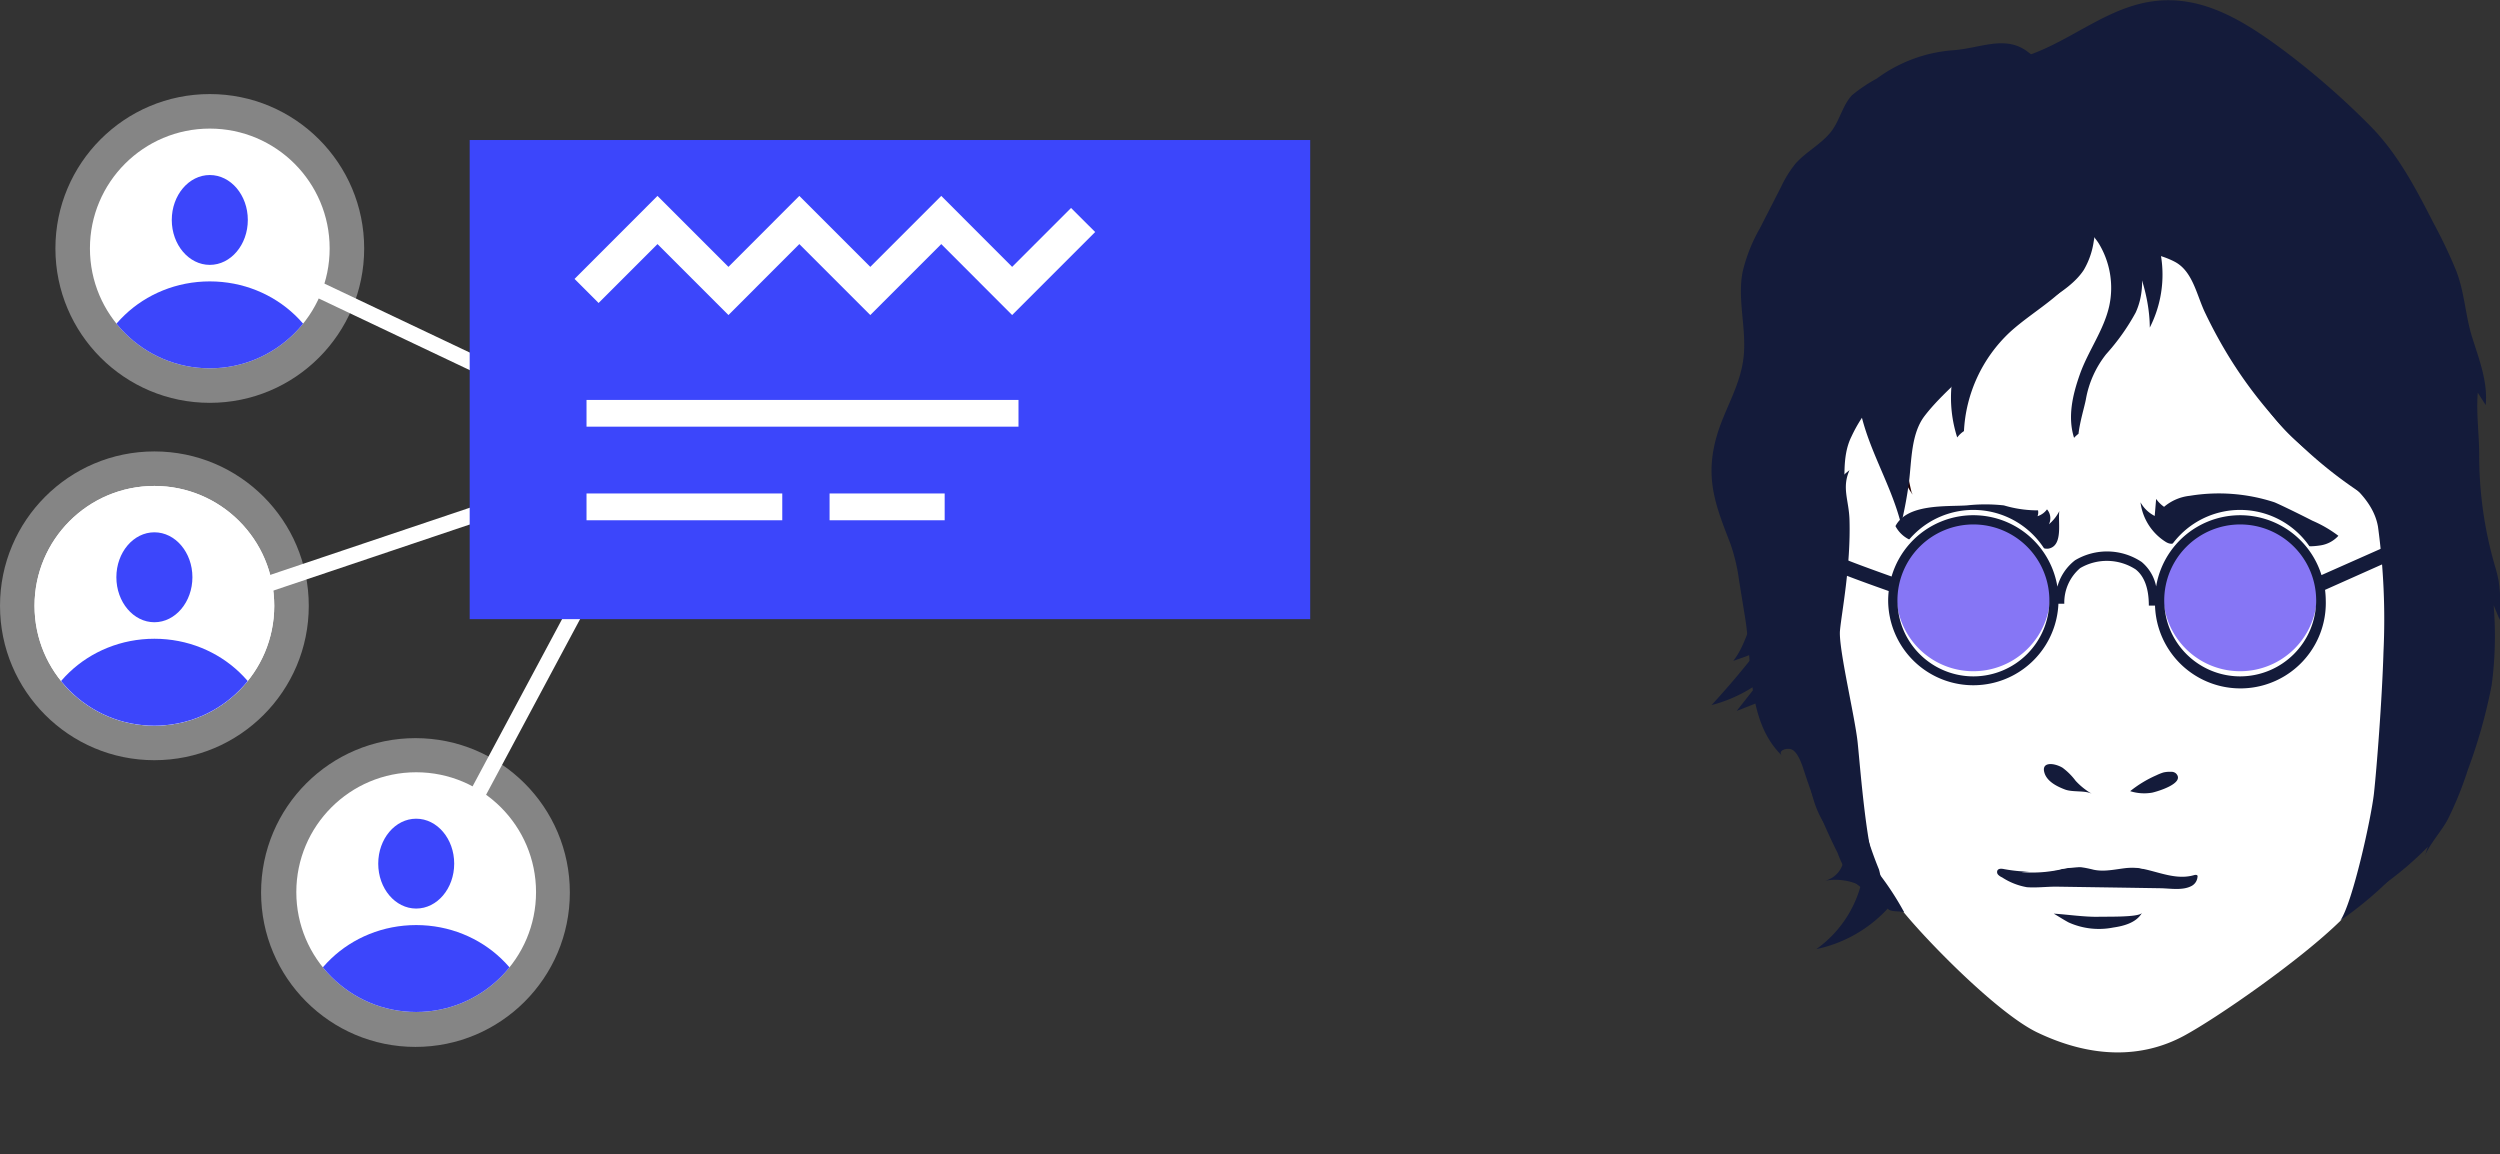 <svg xmlns="http://www.w3.org/2000/svg" viewBox="0 0 314.95 145.4">
  <rect x="0" y="0" width="314.95" height="145.4" fill="#333333" stroke="none"/>
  <defs>
    <clipPath id="a">
      <circle cx="52.43" cy="112.39" r="15.1" fill="none"/>
    </clipPath>
    <clipPath id="b">
      <circle cx="19.45" cy="76.32" r="15.1" fill="none"/>
    </clipPath>
    <clipPath id="c">
      <circle cx="26.43" cy="31.3" r="15.1" fill="none"/>
    </clipPath>
  </defs>
  <g style="isolation:isolate">
    <circle cx="52.34" cy="112.44" r="19.45" fill="#fff" opacity=".4"/>
    <path fill="none" stroke="#fff" stroke-miterlimit="10" stroke-width="2" d="M52.43 114.46l30.79-57.53-63.77 21.46M21.64 27.71l61.58 29.22"/>
    <circle cx="52.43" cy="112.39" r="15.1" fill="#fff"/>
    <g fill="#3c46fb" clip-path="url(#a)">
      <path d="M52.43 114.46c-2.64 0-4.78-2.53-4.78-5.66s2.14-5.66 4.78-5.66 4.79 2.53 4.79 5.66-2.14 5.66-4.79 5.66z"/>
      <ellipse cx="52.43" cy="130.97" rx="15.15" ry="14.43"/>
    </g>
    <circle cx="19.45" cy="76.32" r="15.1" fill="#fff"/>
    <g fill="#3c46fb" clip-path="url(#b)">
      <path d="M19.45 78.39c-2.64 0-4.79-2.54-4.79-5.67s2.15-5.66 4.79-5.66 4.79 2.54 4.79 5.66-2.15 5.67-4.79 5.67z"/>
      <ellipse cx="19.45" cy="94.9" rx="15.15" ry="14.43"/>
    </g>
    <circle cx="19.45" cy="76.32" r="19.45" fill="#fff" opacity=".4"/>
    <circle cx="26.43" cy="31.3" r="19.45" fill="#fff" opacity=".4"/>
    <circle cx="19.45" cy="76.32" r="15.1" fill="#fff"/>
    <g fill="#3c46fb" clip-path="url(#b)">
      <path d="M19.45 78.39c-2.64 0-4.79-2.54-4.79-5.67s2.15-5.66 4.79-5.66 4.79 2.54 4.79 5.66-2.15 5.67-4.79 5.67z"/>
      <ellipse cx="19.45" cy="94.9" rx="15.15" ry="14.43"/>
    </g>
    <circle cx="26.43" cy="31.3" r="15.1" fill="#fff"/>
    <g fill="#3c46fb" clip-path="url(#c)">
      <path d="M26.43 33.37c-2.64 0-4.79-2.54-4.79-5.66s2.15-5.66 4.79-5.66 4.79 2.53 4.79 5.66-2.15 5.66-4.79 5.66z"/>
      <ellipse cx="26.43" cy="49.88" rx="15.15" ry="14.43"/>
    </g>
    <path fill="#fff" d="M226 82.25A76 76 0 00228.09 94c.89 3.54 1.16 6.72 2.91 10 3.29 6.13 4.57 5.77 8.89 11 3.24 3.94 11.91 12.74 16.77 15.07 6.9 3.3 13.2 3.25 18.44.44 4.21-2.27 14.68-9.53 19.74-14.5 2.56-2.51 3.11-3.48 5.48-6.16a19.45 19.45 0 003.63-5.21C305 102 305 99 305 96.15c-.21-10.38 1.05-19.75.84-30.13-.08-4.41-1.63-9.83-1.87-14.23-.17-3-.42-6.1-1.72-8.83s-3.36-4.71-5.17-7c-2.49-3.12-4.51-6.68-7.6-9.21a25.06 25.06 0 00-9.93-4.53 57.14 57.14 0 00-15.24-1.76 21.74 21.74 0 00-8.37 1.54 26.8 26.8 0 00-6.75 4.87l-9.72 8.68a47.19 47.19 0 00-5.31 5.27c-5.65 6.92-7 16.32-7.75 25.22a93.91 93.91 0 00-.41 16.21z"/>
    <path fill="#fff" d="M291.91 85.6a7.93 7.93 0 01-3.48 2.4 9.87 9.87 0 01-4.43 0 14.66 14.66 0 01-7.45-3 9.7 9.7 0 01-1.82-2.68s-1.82-3.24-.89-2.72a14.93 14.93 0 0012.49.87 46.57 46.57 0 008.26-4.22c.24-.15.59-.3.78-.09a.63.63 0 01.11.43 15 15 0 01-3.57 9.01zM283.52 69.1a7 7 0 013.7 1.57l1.1.75a1 1 0 01.38.37.82.82 0 01-.27.93 2.29 2.29 0 01-2 .37 21.34 21.34 0 01-2-.75 14.76 14.76 0 00-5.23-.34 3.29 3.29 0 011.08-1.63 5.78 5.78 0 013.24-1.27z"/>
    <path fill="#141b3a" d="M253.29 75.87a22.39 22.39 0 01-6.65 2.37c-.13.08 0 .13-.14.13a1.3 1.3 0 00.95.2A10.26 10.26 0 00252.3 77a3.62 3.62 0 001.08-1 4.52 4.52 0 01-1.31.58"/>
    <path fill="#141b3a" d="M262.52 34a9.88 9.88 0 001.25-3.61c1.61-8.76-1.21-18.65-8.39-23.92-2.8-2.06-5.85-.4-9.32-.14a18.44 18.44 0 00-9.61 3.56 19.24 19.24 0 00-3.14 2.11c-1.16 1.24-1.53 3.11-2.54 4.47-1.25 1.67-3.25 2.62-4.61 4.19a14.34 14.34 0 00-1.8 2.92l-2.65 5.18a20.57 20.57 0 00-2.18 5.51c-.68 3.57.55 7.26.11 10.86s-2.44 6.52-3.39 9.89c-1.49 5.26-.11 8.7 1.74 13.46a23.07 23.07 0 011.1 4.66l.76 4.68c.93 5.71.16 13.1 4.69 17.42-.73-.7.67-1.13 1.28-.77.82.5 1.28 2.12 1.57 3a72.26 72.26 0 004.12 10 14.32 14.32 0 001.69 3.28 14.43 14.43 0 004.88 3c-.67-.28-1.15-3.54-1.37-4.22a47 47 0 01-1.57-4.45 74.08 74.08 0 01-1.61-10.16c-.43-4.81-3.06-9-3-14.17a51 51 0 01.47-5.78c.44-3.77 1.08-7.56 1.34-11.35.18-2.8-.4-6 .91-8.63a18.29 18.29 0 012.69-4.18 26.37 26.37 0 0112.78-9.35c1.07-.35 2.16-.61 3.24-1 3.29-1.07 8.62-3.46 10.56-6.46z"/>
    <path fill="#141b3a" d="M252.4 33.7a19 19 0 00-10 15.65 23.19 23.19 0 015.36-7.07 16.44 16.44 0 00-1.19 12.83 3.41 3.41 0 01.85-.8 18.33 18.33 0 015.75-12.43c3.36-3.09 8.11-5.21 9.49-9.55z"/>
    <path fill="#141b3a" d="M280.84 45a60.27 60.27 0 01-3-5.51c-1.1-2.24-1.56-5.3-3.86-6.51-2.74-1.44-6-1.33-8.88-2.52a13.82 13.82 0 01-7.43-8.5c-.53-1.85-.43-3.31-1.44-5.07a30.54 30.54 0 00-3.93-5.38 5.27 5.27 0 01-1.14-1.6 1.64 1.64 0 01.35-1.82 2.48 2.48 0 011.2-.4c7.86-1.32 13.17-8.32 21.67-7.61 4.93.41 9.29 3.28 13.27 6.23a97.92 97.92 0 0110.93 9.53c3.46 3.48 5.77 7.91 8 12.27a62 62 0 012.85 6c1.07 2.74 1.13 5.54 2 8.34s2 5.6 1.72 8.58l-1-1.56c-.21 2.63.19 5.3.18 8a49.65 49.65 0 002 13.89 17.93 17.93 0 01.46 1.89 21.24 21.24 0 01.13 4.85l-.77-1.85a47.09 47.09 0 01-.25 10.07 66.57 66.57 0 01-3 10.66 44.06 44.06 0 01-2.51 6.21c-.74 1.44-2.5 3.37-2.95 4.79l.42-1.3a40.87 40.87 0 01-8.39 6.59c.6-2.9 1.9-5.61 2.68-8.47 1.88-7 .53-14.4 1.22-21.6.3-3.06 1-6.09 1.19-9.16a18.82 18.82 0 00-.87-7.71c-.88-2.41-3-3.33-5-4.73A55.28 55.28 0 01280.84 45z"/>
    <path fill="#141b3a" d="M267.08 27a2.78 2.78 0 00-1.19-1.14 2.52 2.52 0 00-3 1.62c-.3 1.23.95 2.26 1.53 3.22a10.79 10.79 0 011.31 7.81c-.67 3.07-2.66 5.68-3.71 8.65-.94 2.66-1.55 5.39-.73 8a3.85 3.85 0 01.56-.51c.18-1.56.73-3.32.92-4.29a12.7 12.7 0 012.58-5.76 27.32 27.32 0 003.7-5.22c1.82-3.96.35-8.89-1.97-12.38z"/>
    <path fill="#141b3a" d="M268.94 26.92a4.74 4.74 0 00-3.31-.35 1.07 1.07 0 00-.55.28.81.81 0 000 .93 2.9 2.9 0 00.69.71c3.27 2.77 5.05 8.63 5.06 12.78a14.68 14.68 0 00-1.06-15.1"/>
    <path fill="#230000" d="M246.8 40.18a18.06 18.06 0 00-6.15 10 25.66 25.66 0 00.17 11.82c.05.2.07.1.12.3-1.81-2.56-2-5.88-2.07-9a33.39 33.39 0 01.61-7.67 13.76 13.76 0 013.5-6.76"/>
    <path fill="#141b3a" d="M240.61 73.65a12.18 12.18 0 012.71-2.55 10.27 10.27 0 011.66-.91 8.4 8.4 0 011.84-.52 11.49 11.49 0 017.29 1.22l-.1.21a17.94 17.94 0 00-3.51-.78 13.6 13.6 0 00-3.55.1 9.48 9.48 0 00-3.28 1.23 18.12 18.12 0 00-2.89 2.16zM274.14 73.36a6.94 6.94 0 012.86-2.79 9.16 9.16 0 013.93-1 11.49 11.49 0 014 .6 15.19 15.19 0 013.6 1.75l-.11.2a25.22 25.22 0 00-3.67-1.33 13.23 13.23 0 00-3.79-.48 9.34 9.34 0 00-3.68.85 7.53 7.53 0 00-3 2.37zM259.84 96.72a8.06 8.06 0 011.65 1.65 8.7 8.7 0 002.07 1.65c-.84-.48-2.42-.18-3.42-.56s-2.25-1-2.58-2.1c-.44-1.44 1.24-1.26 2.28-.64zM273.37 97.23h.2a.88.88 0 01.55.2c1.26 1.25-2.43 2.31-3 2.43a5.87 5.87 0 01-2.76-.19 14.57 14.57 0 013.3-2 6.58 6.58 0 01.87-.35 3.4 3.4 0 01.84-.09z"/>
    <path fill="#fff" d="M271.72 92.76A2.42 2.42 0 01274 92a2.36 2.36 0 011.36 1.32 7.26 7.26 0 01.43 1.91 1.29 1.29 0 010 .65 1 1 0 01-1.18.46c-.45-.1-.85-.37-1.29-.51a2.42 2.42 0 00-2.62.85 4 4 0 011.02-3.92z"/>
    <path fill="#141b3a" d="M291.32 65.6c-2.11-1.08-4.51-2.23-4.84-2.34a22.55 22.55 0 00-10.6-.8 6 6 0 00-3.25 1.39 4 4 0 01-1-1l-.18 2.15a4.24 4.24 0 01-1.79-1.72 6.89 6.89 0 003.2 5c1.23.74 1.82-.57 3.18-1a14.9 14.9 0 019.38.13c1.09.38 2.15.9 3.27 1.17a9.49 9.49 0 003.56.14 3.82 3.82 0 002.34-1.22 15.59 15.59 0 00-3.27-1.9zM248 68.2c1.26-.09 2.52-.2 3.77-.19a18.4 18.4 0 013.05.28c.84.14 2.54 1 3.33.81 1.81-.44 1.07-3.48 1.29-4.72a5.34 5.34 0 01-1.32 1.67 1.69 1.69 0 00-.24-1.88 2.35 2.35 0 01-1.19.86 1.33 1.33 0 00.06-.74h-.4a14.84 14.84 0 01-3.9-.62 21.35 21.35 0 00-4.66 0c-2.65.17-7.53-.23-9 2.61a3.89 3.89 0 002.27 1.9c1.88.7 4.94.15 6.94.02z"/>
    <path fill="#141b3a" d="M234 49.05c.33 6.08 4.05 11.18 5.5 17a51.37 51.37 0 001-5.37c.33-2.66.25-6 1.93-8.24 2.29-3 5.63-5.46 8.07-8.45a14.91 14.91 0 003.34-6c.49-2.25-.15-4.89-2.08-6.14-2.39-1.55-5.58-.44-8 1s-5.59 3.21-7.16 5.68a17.91 17.91 0 00-2.6 10.52zM259.53 109.5a18.94 18.94 0 013.83-.26c.7.06 1.39.19 2.09.2.86 0 1.72-.15 2.59-.18 2.84-.07 5.52 1.79 8.33 1 .17-.05.39-.08.47.06a.32.32 0 010 .17 1.42 1.42 0 01-.84 1.17c-1.11.54-2.63.26-3.81.24l-4.46-.07-8.71-.13c-1.22 0-2.45.16-3.67.07a8.32 8.32 0 01-3.13-1.24 1.51 1.51 0 01-.49-.33.49.49 0 01-.09-.55c.16-.26.53-.22.83-.16a19.54 19.54 0 007.06.01z"/>
    <path fill="#fff" d="M260.93 108.11l1-.28a3.29 3.29 0 011.07-.18 6.71 6.71 0 011.32.33 14.11 14.11 0 003.12.13 3 3 0 012.66 1.35c-2.09-.55-4.19.56-6.34.11a16.85 16.85 0 00-1.69-.34 9.47 9.47 0 00-2.69.35 16.5 16.5 0 01-4.7.29 8.71 8.71 0 003.13-.86c1.02-.33 2.07-.61 3.12-.9z"/>
    <path fill="#141b3a" d="M269.85 115c-.7 1.22-2.23 1.65-3.62 1.85a9.29 9.29 0 01-5.62-.64c-.64-.34-1.27-.76-1.88-1.11 1.85.12 3.68.41 5.55.4.72-.05 5.19.11 5.57-.5z"/>
    <path fill="#fff" d="M243.17 74.59c1.11.33 2.22.64 3.35.91a9 9 0 001.71.31 8.86 8.86 0 002.29-.27l4.6-.92c.24-.05.51-.12.61-.34.42-.93-3.19-1.93-3.73-2.08a9.62 9.62 0 00-4.85-.22 9.91 9.91 0 00-2.62 1.1c-.52.29-1.78.78-2.08 1.31zM278.08 76c3.37 1.06 7 0 10.32-1.21a25.4 25.4 0 00-4.34-2.15c-3.2-1.1-5.95.11-8.94 1.37-1.19.5-.62.83.15 1.08.94.28 1.87.6 2.81.91z"/>
    <path fill="#141b3a" d="M243.17 74.62c1.11.34 2.22.67 3.35.95a9.06 9.06 0 001.71.33 8.87 8.87 0 002.29-.28l4.6-1a.78.78 0 00.61-.36c.42-1-3.19-2-3.73-2.18a9.1 9.1 0 00-4.85-.24 9.72 9.72 0 00-2.62 1.16c-.52.31-1.78.83-2.08 1.38zM278.08 76.08c3.37 1.11 7 0 10.32-1.27a23.89 23.89 0 00-4.34-2.26c-3.2-1.17-5.95.11-8.94 1.44-1.19.52-.62.87.15 1.13.94.32 1.87.65 2.81.96z"/>
    <path fill="#fff" d="M247.75 75.66a4.14 4.14 0 01-1-2.15s-1.68.56-1.84.61c-.33.11-1.09.35-.89.85a.48.48 0 00.37.22l2.12.51c.33.08.66.19 1 .24s.61 0 .84 0a2.18 2.18 0 01-.6-.28zM253.62 74.89c.64-.79-.94-1.48-1.54-1.52a8.41 8.41 0 01-.24 1.22 10.52 10.52 0 01-.58 1 7.8 7.8 0 001.46-.23 1.71 1.71 0 00.9-.47zM278.73 75.08a3.24 3.24 0 00.37 1c.08.12.45.61.59.61-.89 0-3.56 0-3.45-1.45.07-.92 1.53-1.12 2.2-1.18.02-.06.13.45.29 1.02zM284.93 74c.07 0 .86.56.92.6s1.1 1 1.22.92a9.09 9.09 0 01-3.44 1.07c.49-.83 1.27-1.54 1.29-2.59zM282.85 90.76a7.18 7.18 0 001.56.53c1.26.25 2.31.16 2.79 1.67a4.52 4.52 0 01.05 1.87c-.2 1.77-.59 8-3.21 8.23a1.84 1.84 0 01-1.4-.58 5.23 5.23 0 01-.88-1.3c-.91-1.66-1.94-3.31-2.74-5a30.77 30.77 0 01-.95-3.24 29.25 29.25 0 00-1.22-2.82c-.18-.39-1.78-3.65-1.19-3.48l5.16 3a21.93 21.93 0 002.03 1.12z"/>
    <path fill="#141b3a" d="M233 65.5c.17 5.85-1 11.71-1.2 13.94s1.89 10.85 2.23 14.13 1.21 14.81 2.59 16.36a36.45 36.45 0 013.27 5c-.58-.2-1.76 0-2.07-.47a17 17 0 01-9 5.11 14.5 14.5 0 005.59-8 7.3 7.3 0 00-4.46-.62 3.17 3.17 0 002.16-4.14 9.36 9.36 0 00-1.64-2.19c-2.54-3.06-2.73-7.35-3.1-11.31-.55-6-1.77-12-1.48-18S228.2 63 233 59.23c-1 2.26-.07 3.77 0 6.27zM282.54 46.73c3.61 6.2 6 8.41 9.12 10.75s7.24 4.92 7.92 8.88a86.77 86.77 0 01.69 15.79c-.17 5.91-.86 14.73-1.2 17.81s-2.68 13.73-4.23 16a46.16 46.16 0 006.44-5.37c7.06-7.48 5.88-33.45 5.71-38.5s.52-11.12-3.27-19.36-12.06-14.61-15.5-14.79a18.51 18.51 0 00-6.37.87z"/>
    <path fill="#141b3a" d="M221.53 81.83q-2.81 3.63-5.91 7a18.3 18.3 0 005.89-2.73l-2.72 3.46 5.51-2.16a8.28 8.28 0 003.45-2.05 8.27 8.27 0 001.42-3.08c.58-2 1.12-4.15.23-6-1.27-2.61-5.2-3.27-7.05-1s-2.1 5.57-4 8c.65-.27 2.71-.84 3.18-1.44zM284.91 78.2a1.71 1.71 0 01-1.05.19 14.62 14.62 0 01-6-1.52c-.25-.12-.08 0-.36 0a5.27 5.27 0 003.65 1.7 7.42 7.42 0 003.57-.17l-.88-.06"/>
    <g fill="#8676f5" style="mix-blend-mode:multiply">
      <circle cx="282.22" cy="75.64" r="10.15"/>
      <circle cx="248.83" cy="75.64" r="10.15"/>
    </g>
    <path fill="#fff" d="M282.22 85.48a10.62 10.62 0 1110.61-10.61 10.62 10.62 0 01-10.61 10.61zm0-20.3a9.69 9.69 0 109.68 9.69 9.7 9.7 0 00-9.68-9.69zM248.6 85.48a10.62 10.62 0 1110.62-10.61 10.62 10.62 0 01-10.62 10.61zm0-20.3a9.69 9.69 0 109.69 9.69 9.7 9.7 0 00-9.69-9.69z"/>
    <path fill="#141b3a" d="M301 70.7l-.76-1.7-7.78 3.45a10.73 10.73 0 00-20.83 1.43 5.39 5.39 0 00-1.82-3.08 7.85 7.85 0 00-8.39-.22 6.3 6.3 0 00-2.23 3.33 10.73 10.73 0 00-20.89-1.28c-1.56-.56-5.84-2.08-7.05-2.69l-.84 1.65c1.41.71 6.2 2.4 7.53 2.87a11.31 11.31 0 00-.07 1.17 10.73 10.73 0 0021.45.43h.74a5.7 5.7 0 012-4.49 6.66 6.66 0 017 .17c1.1.88 1.65 2.41 1.65 4.55h.78a10.73 10.73 0 0021.51-.65 11.72 11.72 0 00-.09-1.33zm-52.4 14.51a9.57 9.57 0 119.58-9.57 9.58 9.58 0 01-9.58 9.57zm33.62 0a9.57 9.57 0 119.57-9.57 9.59 9.59 0 01-9.57 9.57z"/>
    <path fill="#3c46fb" d="M59.17 17.64h105.89V78H59.17z"/>
    <path fill="#fff" d="M73.89 50.38h54.42v3.37H73.89zM127.51 39.69l-8.93-8.94-8.94 8.94-8.94-8.94-8.93 8.94-8.94-8.94-7.42 7.42-3.03-3.03 10.45-10.46 8.94 8.94 8.93-8.94 8.94 8.94 8.94-8.94 8.93 8.94 7.42-7.42 3.04 3.03-10.46 10.46zM73.89 62.17h24.66v3.37H73.89zM104.51 62.17h14.5v3.37h-14.5z"/>
  </g>
</svg>